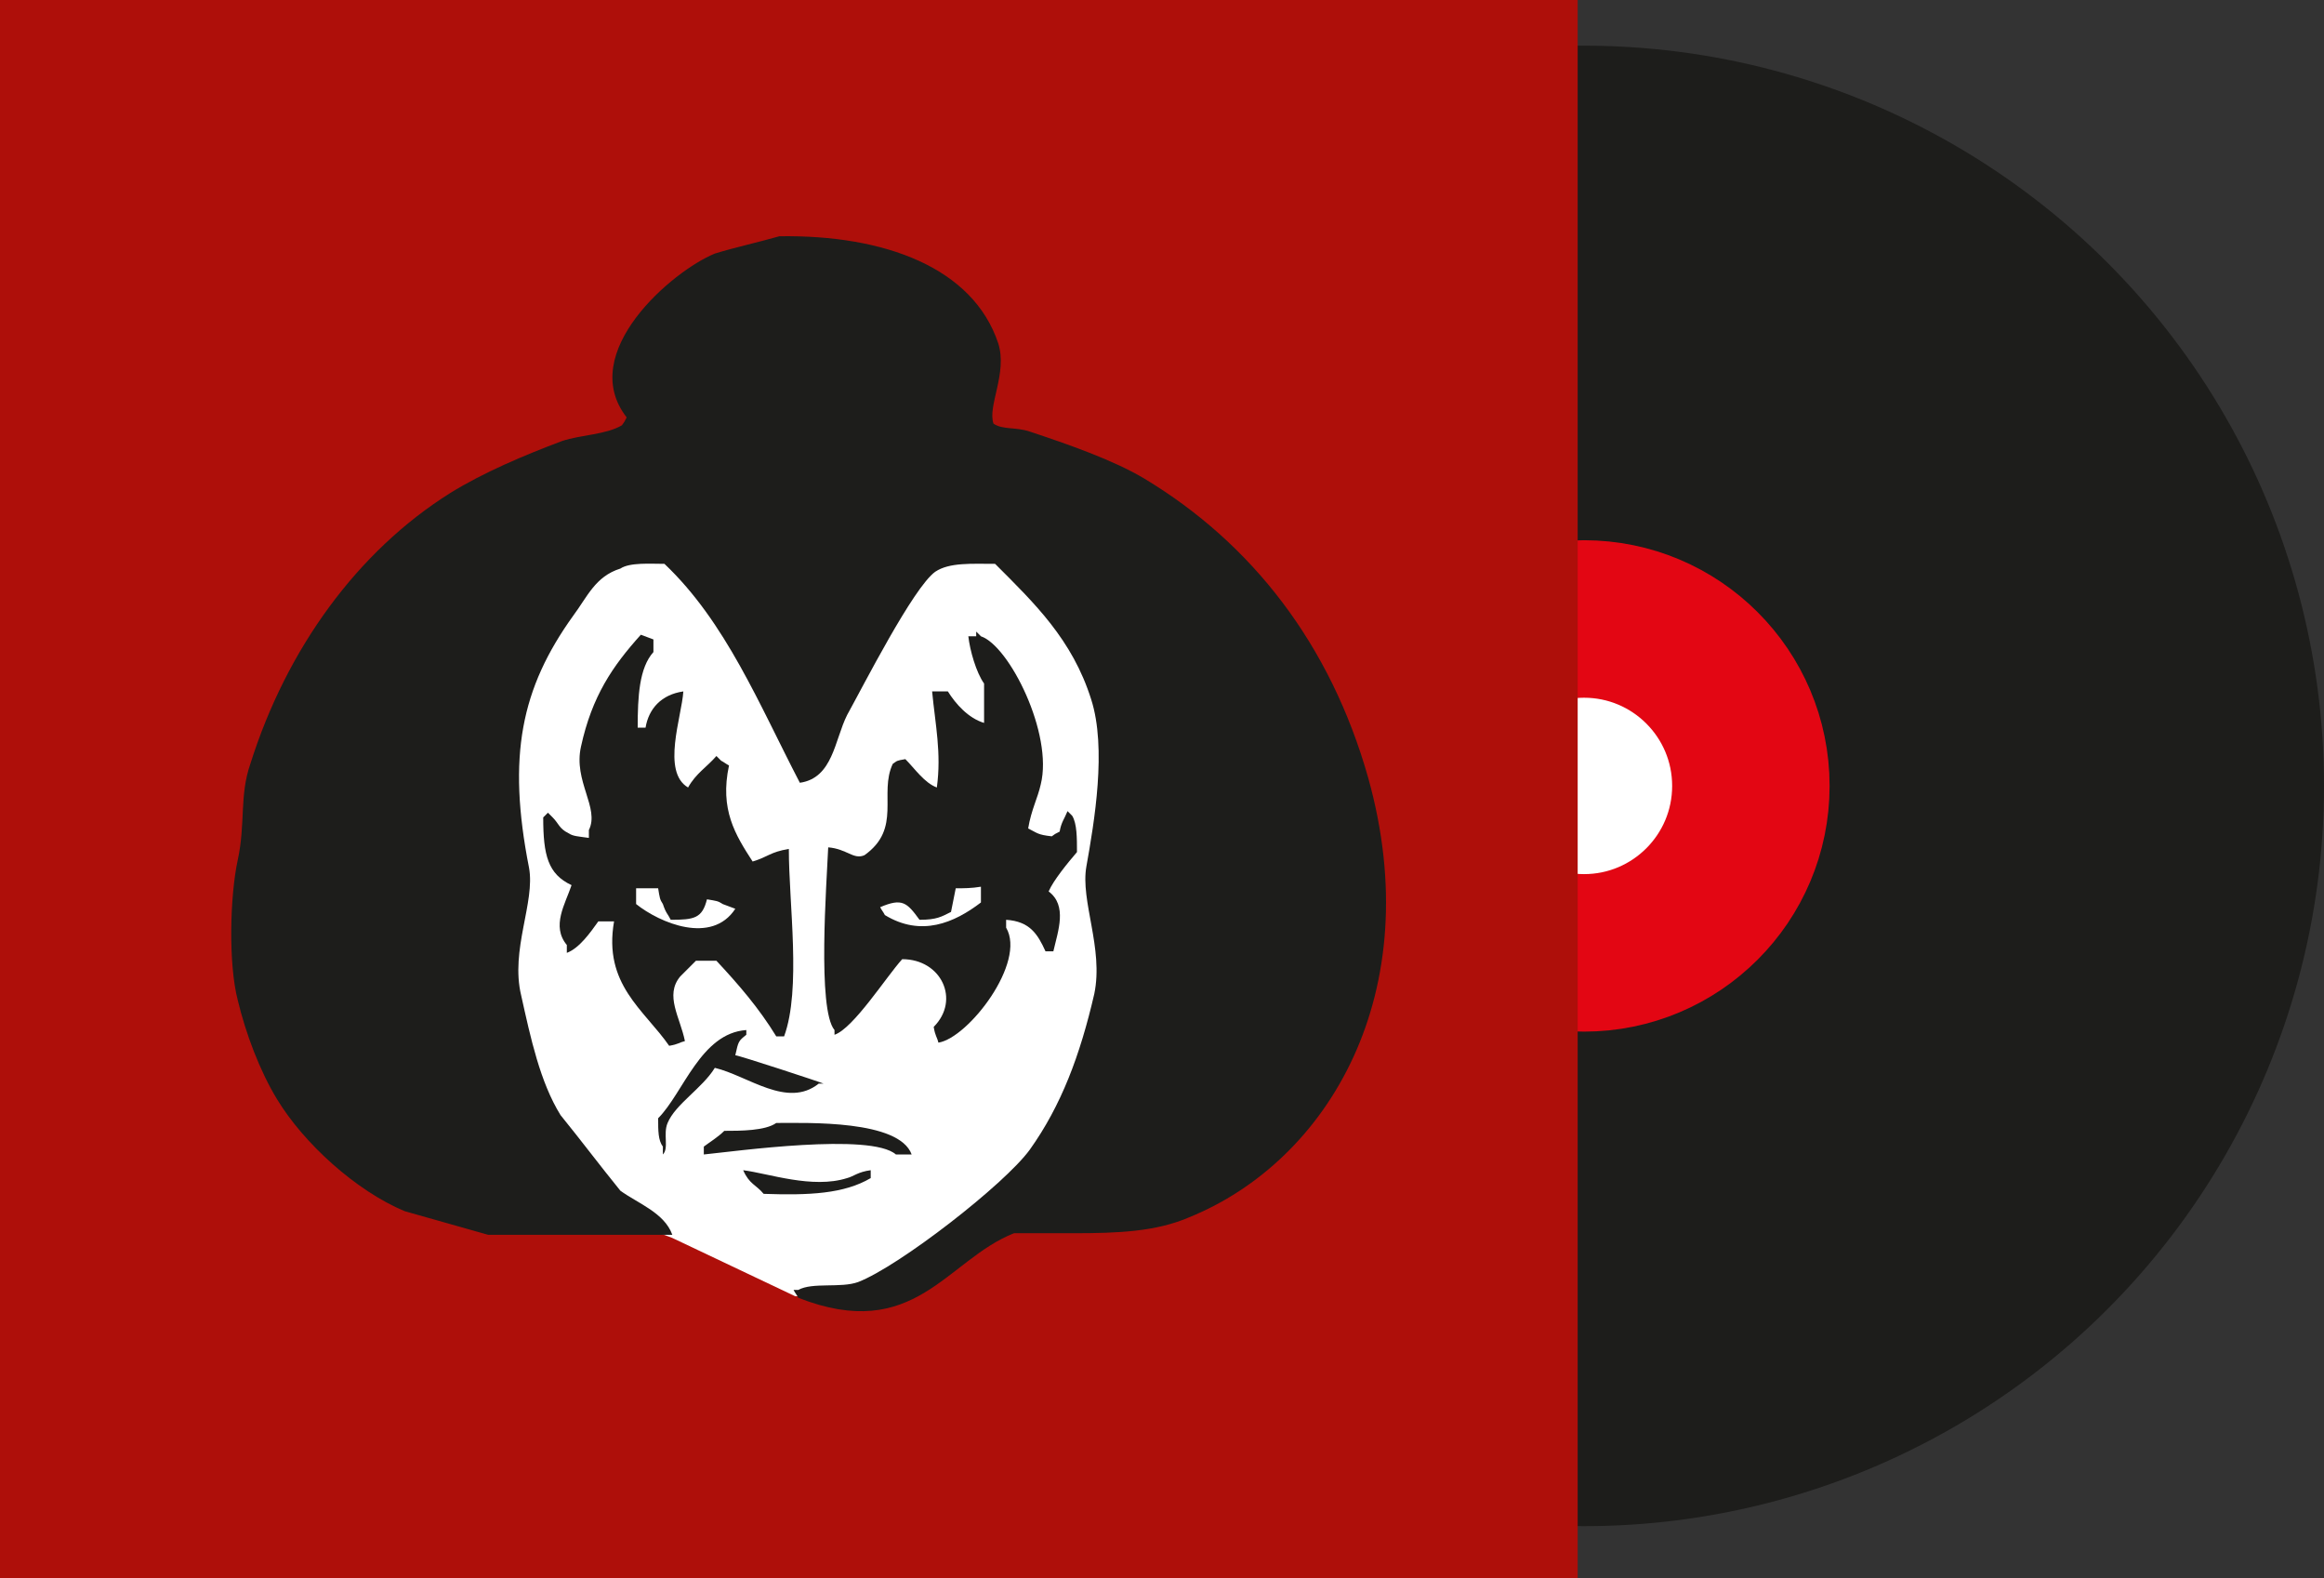 <?xml version="1.0" encoding="utf-8"?>
<!-- Generator: Adobe Illustrator 18.0.0, SVG Export Plug-In . SVG Version: 6.00 Build 0)  -->
<!DOCTYPE svg PUBLIC "-//W3C//DTD SVG 1.1//EN" "http://www.w3.org/Graphics/SVG/1.1/DTD/svg11.dtd">
<svg version="1.1" id="Layer_1" xmlns="http://www.w3.org/2000/svg" xmlns:xlink="http://www.w3.org/1999/xlink" x="0px" y="0px"
	 viewBox="0 0 147.6 100.2" enable-background="new 0 0 147.6 100.2" xml:space="preserve">
<rect x="0" y="0" width="147.6" height="100.2" fill="#333333" stroke="none"/>
<circle fill="#1D1D1B" cx="100.6" cy="49.9" r="47"/>
<circle fill="#FFFFFF" stroke="#E30613" stroke-width="10" stroke-miterlimit="10" cx="100.6" cy="49.9" r="10.6"/>
<rect x="0" y="0" fill="#AE0F0A" width="100.2" height="100.2"/>
<g>
	<polygon fill-rule="evenodd" clip-rule="evenodd" fill="#FFFFFF" points="50.5,82.3 42.7,78.6 28.5,73.3 28.5,38.3 44.7,29.3 
		64.5,30.6 77,47.1 70.2,74.3 62.2,77.1 57.9,82.3 	"/>
	<g>
		<path fill-rule="evenodd" clip-rule="evenodd" fill="#1D1D1B" d="M49.5,15c6.7-0.1,12.3,2,13.9,6.8c0.6,1.9-0.7,4-0.3,5.1
			c0.6,0.4,1.4,0.2,2.3,0.5c2.4,0.8,5.3,1.8,7.3,3c6.8,4.1,11.8,10.5,14.2,19c3.8,13.6-2.5,24.3-11.4,27.9c-2.1,0.9-4.5,1-7.3,1
			c-1.3,0-2.5,0-3.8,0c-4.3,1.7-6.3,7-13.7,4.1c-0.1-0.2-0.2-0.3-0.3-0.5c0.1,0,0.2,0,0.3,0c0.9-0.5,2.7-0.1,3.8-0.5
			c2.6-1,9.3-6.2,10.9-8.4c2-2.8,3.2-6,4.1-9.9c0.6-2.9-0.9-5.9-0.5-8.1c0.5-2.8,1.3-7.5,0.3-10.6c-1.2-3.8-3.6-6.1-6.1-8.6
			c-1.5,0-2.9-0.1-3.8,0.5c-1.4,1-4.6,7.3-5.6,9.1c-0.8,1.6-0.9,4-3,4.3c-2.6-5-4.7-10.2-8.6-13.9c-0.9,0-2.2-0.1-2.8,0.3
			c-1.6,0.5-2.1,1.8-3,3c-3.3,4.6-4.2,8.9-2.8,16c0.4,2.2-1.2,5.2-0.5,8.1c0.6,2.7,1.2,5.5,2.5,7.6c1.3,1.6,2.5,3.2,3.8,4.8
			c1.1,0.8,2.8,1.4,3.3,2.8c-3.9,0-7.8,0-11.7,0c-1.8-0.5-3.5-1-5.3-1.5c-3.1-1.3-6.4-4.3-8.1-7.1c-1.1-1.8-2-4.2-2.5-6.3
			c-0.6-2.3-0.5-6.6,0-8.9c0.5-2.3,0.1-4.1,0.8-6.1c2.3-7.3,6.8-13.5,12.7-17.2c2.1-1.3,4.7-2.4,7.1-3.3c1.2-0.4,2.8-0.4,3.8-1
			c0.2-0.3,0.1-0.1,0.3-0.5c-3.2-4.1,2.9-9.3,5.6-10.4C46.7,15.7,48.1,15.4,49.5,15z"/>
		<path fill-rule="evenodd" clip-rule="evenodd" fill="#1D1D1B" d="M43.4,43.9c-0.1,1.6-1.4,5.1,0.3,6.1c0.5-0.9,1.2-1.3,1.8-2
			c0.1,0.1,0.2,0.2,0.3,0.3c0.2,0.1,0.3,0.2,0.5,0.3c-0.6,2.8,0.4,4.4,1.5,6.1c1-0.3,1.1-0.6,2.3-0.8c0,3.5,0.8,8.9-0.3,11.9
			c-0.2,0-0.3,0-0.5,0c-1.1-1.8-2.4-3.3-3.8-4.8c-0.4,0-0.8,0-1.3,0c-0.3,0.3-0.7,0.7-1,1c-1,1.2,0,2.6,0.3,4.1
			c-0.4,0.1-0.4,0.2-1,0.3c-1.6-2.3-4.2-3.9-3.5-7.9c-0.3,0-0.7,0-1,0c-0.5,0.7-1.2,1.7-2,2c0-0.2,0-0.3,0-0.5
			c-1-1.2-0.1-2.6,0.3-3.8c-1.5-0.7-1.8-1.9-1.8-4.3c0.1-0.1,0.2-0.2,0.3-0.3c0.1,0.1,0.2,0.2,0.3,0.3c0.4,0.4,0.4,0.7,1,1
			c0.3,0.2,0.6,0.2,1.3,0.3c0-0.2,0-0.3,0-0.5c0.7-1.4-1-3.1-0.5-5.3c0.7-3.2,2-5.1,3.8-7.1c0.3,0.1,0.5,0.2,0.8,0.3
			c0,0.3,0,0.5,0,0.8c-0.9,1-1,2.8-1,4.8c0.2,0,0.3,0,0.5,0C41.2,45,42,44.1,43.4,43.9z"/>
		<path fill-rule="evenodd" clip-rule="evenodd" fill="#1D1D1B" d="M52.6,53.8c1.2,0.1,1.6,0.8,2.3,0.5c2.4-1.7,0.9-3.9,1.8-5.8
			c0.3-0.2,0.2-0.2,0.8-0.3c0.6,0.6,1.2,1.5,2,1.8c0.3-2.2-0.1-4-0.3-6.1c0.3,0,0.7,0,1,0c0.5,0.8,1.3,1.7,2.3,2c0-0.8,0-1.7,0-2.5
			c-0.5-0.7-0.9-2.1-1-3c0.2,0,0.3,0,0.5,0c0-0.1,0-0.2,0-0.3c0.1,0.1,0.2,0.2,0.3,0.3c1.8,0.6,4.6,6.2,3.8,9.4
			c-0.2,0.9-0.6,1.6-0.8,2.8c0.6,0.3,0.6,0.4,1.5,0.5c0.3-0.2,0.1-0.1,0.5-0.3c0.1-0.6,0.3-0.8,0.5-1.3c0.1,0.1,0.2,0.2,0.3,0.3
			c0.3,0.5,0.3,1.4,0.3,2.3c-0.6,0.7-1.5,1.8-1.8,2.5c1.2,0.9,0.6,2.5,0.3,3.8c-0.2,0-0.3,0-0.5,0c-0.5-1.1-1-1.9-2.5-2
			c0,0.2,0,0.3,0,0.5c1.3,2.2-2.4,7-4.3,7.3c-0.1-0.4-0.2-0.4-0.3-1c1.7-1.7,0.5-4.3-2-4.3c-1,1.1-3.1,4.4-4.3,4.8
			c0-0.1,0-0.2,0-0.3C51.9,64.1,52.5,56.1,52.6,53.8z"/>
		<path fill-rule="evenodd" clip-rule="evenodd" fill="#FFFFFF" d="M40.4,56.4c0,0.3,0,0.7,0,1c1.5,1.2,4.8,2.6,6.3,0.3
			c-0.3-0.1-0.5-0.2-0.8-0.3c-0.3-0.2-0.4-0.2-1-0.3c-0.3,1.2-0.8,1.3-2.3,1.3c-0.2-0.4-0.3-0.4-0.5-1c-0.2-0.3-0.2-0.4-0.3-1
			C41.4,56.4,40.9,56.4,40.4,56.4z"/>
		<path fill-rule="evenodd" clip-rule="evenodd" fill="#FFFFFF" d="M60.7,56.4c-0.1,0.5-0.2,1-0.3,1.5c-0.6,0.3-0.9,0.5-2,0.5
			c-0.8-1.1-1.1-1.4-2.5-0.8c0.1,0.2,0.2,0.3,0.3,0.5c2.3,1.4,4.4,0.5,6.1-0.8c0-0.3,0-0.7,0-1C61.7,56.4,61.2,56.4,60.7,56.4z"/>
		<path fill-rule="evenodd" clip-rule="evenodd" fill="#1D1D1B" d="M46.7,67c0.2,0,5.4,1.7,5.6,1.8c-0.1,0-0.2,0-0.3,0
			c-2,1.6-4.5-0.5-6.6-1c-0.8,1.3-2.5,2.3-3,3.5c-0.3,0.7,0.1,1.6-0.3,2c0-0.2,0-0.3,0-0.5c-0.3-0.4-0.3-1-0.3-1.8
			c1.6-1.6,2.7-5.4,5.6-5.6c0,0.1,0,0.2,0,0.3C46.9,66.1,46.9,66.1,46.7,67z"/>
		<path fill-rule="evenodd" clip-rule="evenodd" fill="#1D1D1B" d="M49.3,71.3c2,0,7.8-0.2,8.6,2c-0.3,0-0.7,0-1,0
			c-1.6-1.4-10.2-0.2-12.2,0c0-0.2,0-0.3,0-0.5c0.4-0.3,0.9-0.6,1.3-1C47,71.8,48.6,71.8,49.3,71.3z"/>
		<path fill-rule="evenodd" clip-rule="evenodd" fill="#1D1D1B" d="M47.2,74.3c1.6,0.2,4.4,1.2,6.6,0.5c0.4-0.1,0.7-0.4,1.5-0.5
			c0,0.2,0,0.3,0,0.5c-1.7,1-3.9,1.1-6.8,1C48,75.2,47.6,75.2,47.2,74.3z"/>
	</g>
</g>
</svg>
